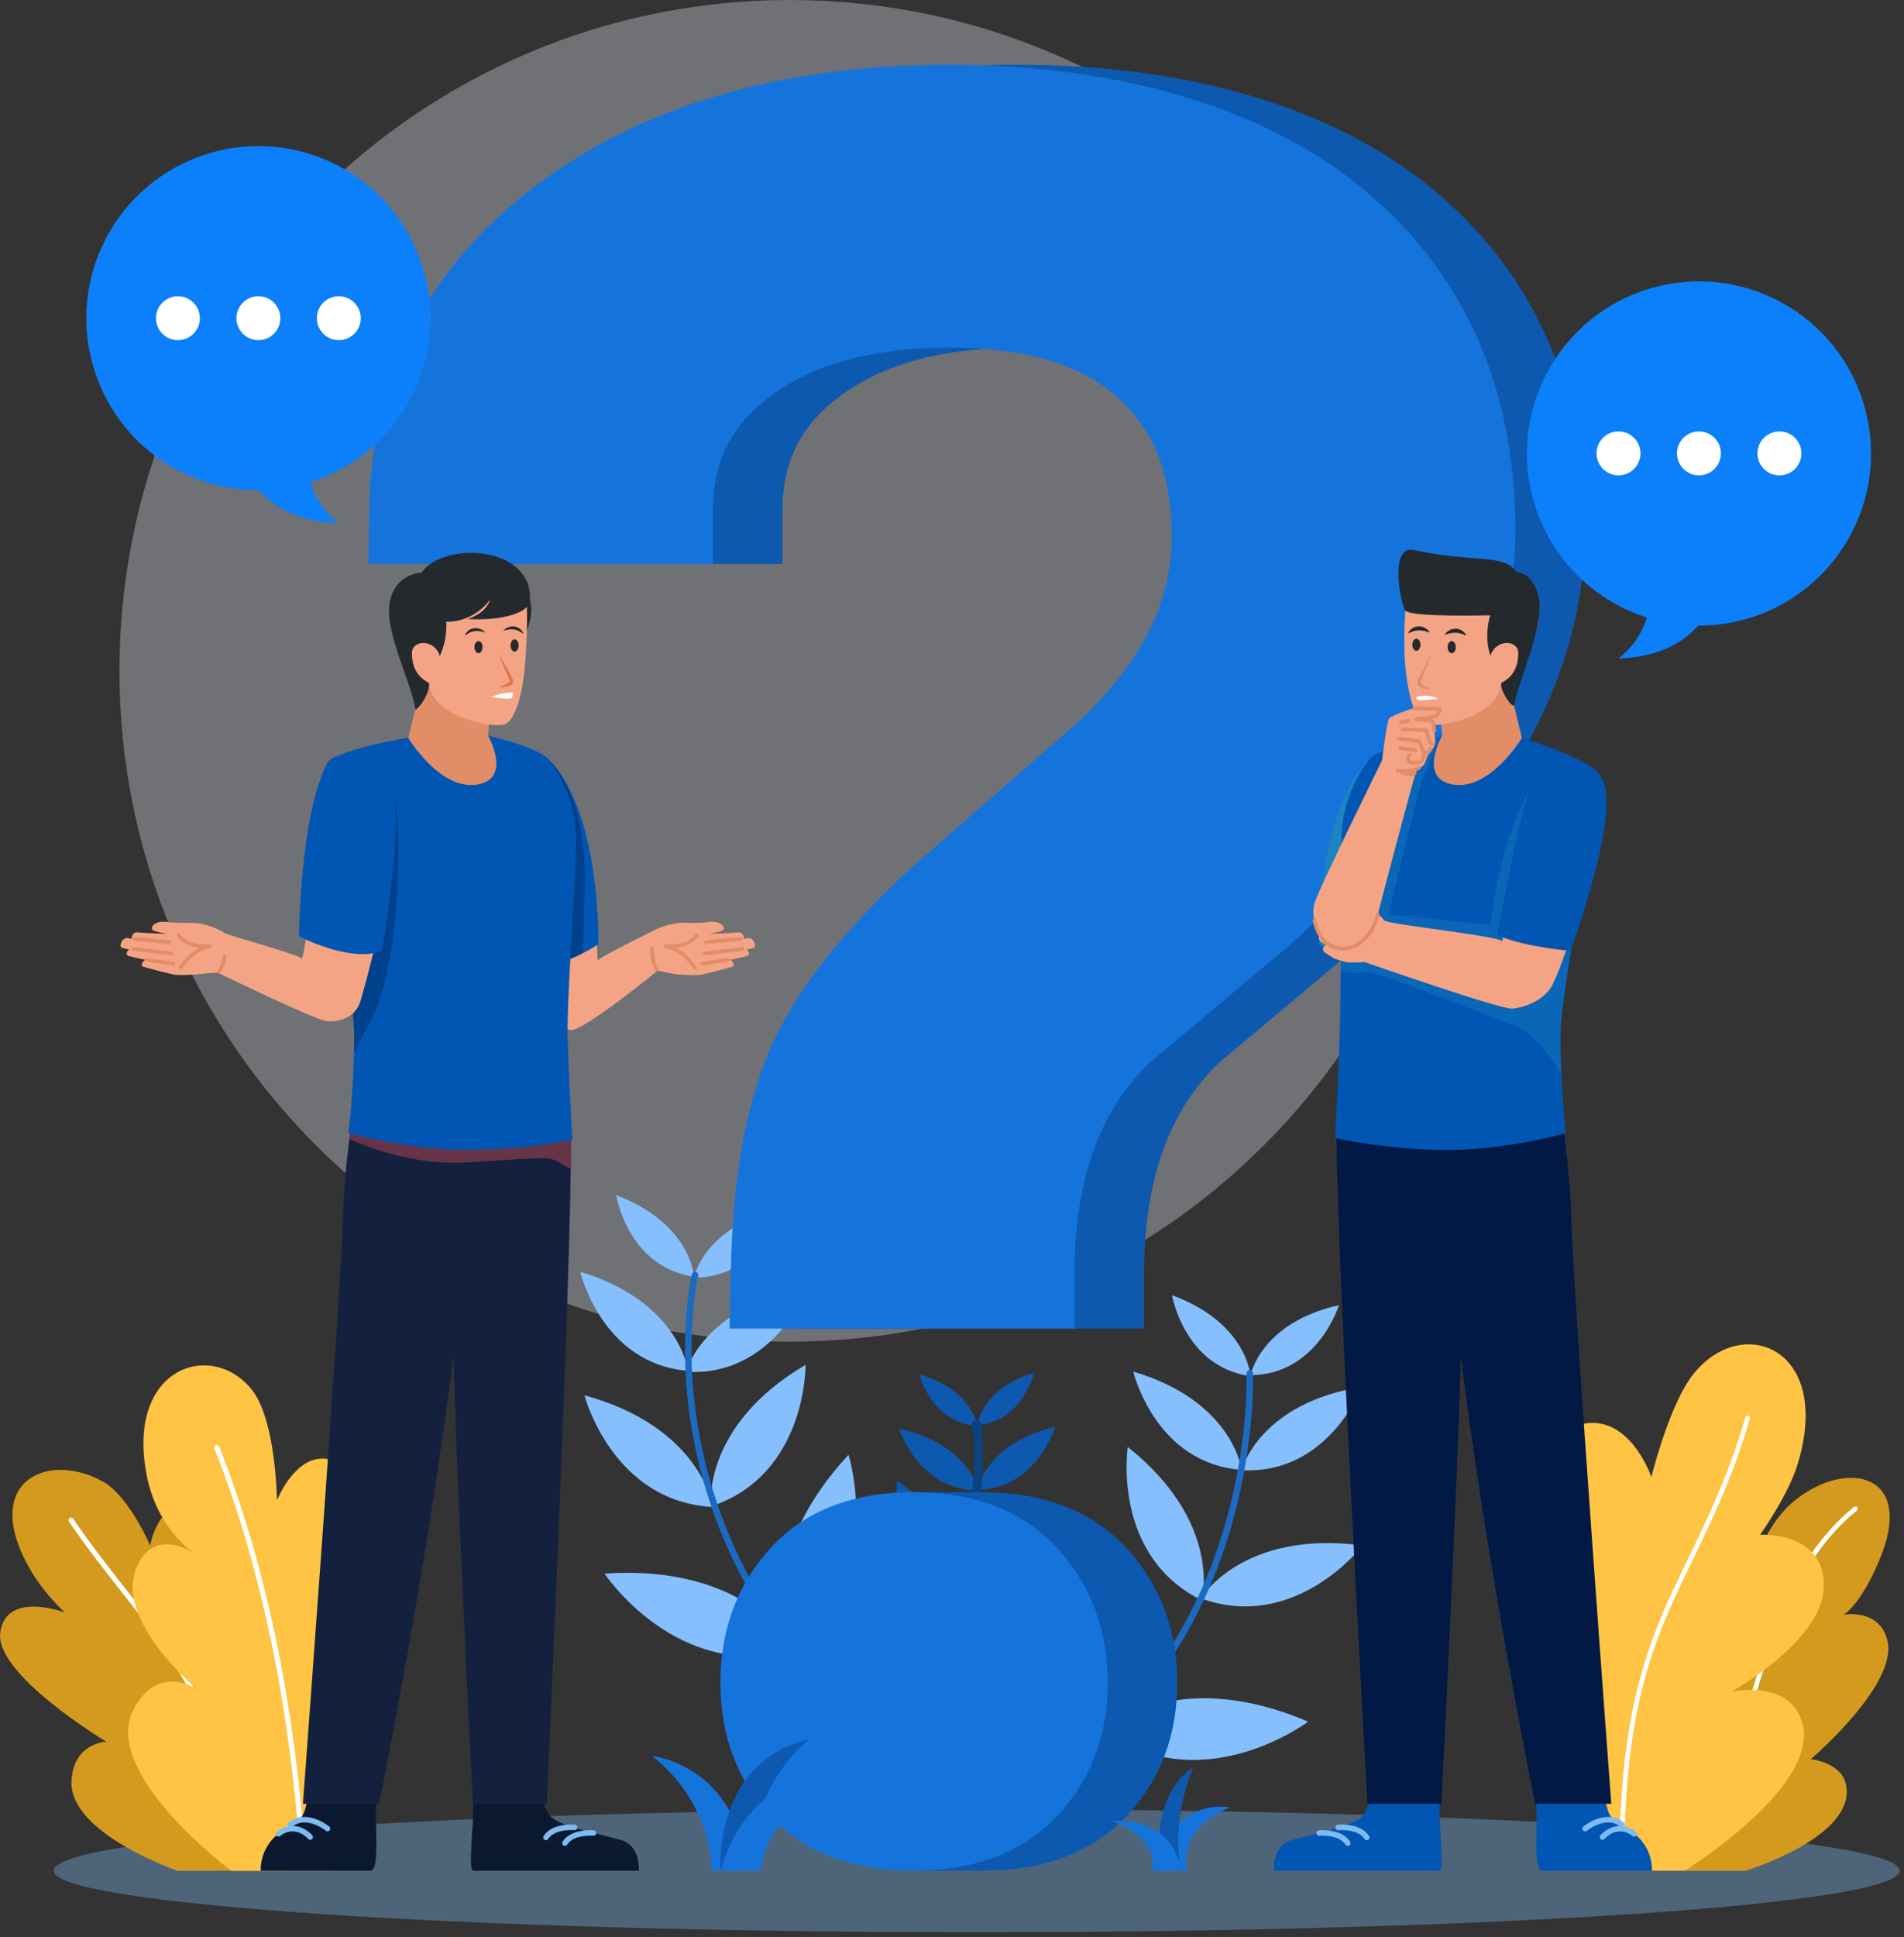 <svg xmlns="http://www.w3.org/2000/svg" width="296" height="301" fill="none"><rect width="100%" height="100%" fill="#333333" stroke="none"/><g clip-path="url(#a)"><path fill="#DADEEA" d="M122.805 208.47c57.568 0 104.235-46.668 104.235-104.235S180.373 0 122.805 0 18.57 46.668 18.57 104.235 65.238 208.47 122.805 208.47" opacity=".36" style="mix-blend-mode:multiply"/><path fill="#7DBBF1" d="M151.837 300.235c79.253 0 143.501-4.281 143.501-9.56s-64.248-9.56-143.501-9.56-143.501 4.28-143.501 9.56c0 5.279 64.248 9.56 143.501 9.56" opacity=".36" style="mix-blend-mode:multiply"/><path fill="#86BFFD" d="M107.879 198.375s-.403-8.27-12.104-12.676c0 0 1.811 11.173 12.104 12.676M106.956 213s-1.217-10.674-16.737-15.395c0 0 3.284 14.31 16.737 15.395M110.835 234.158s-1.767-12.375-19.978-17.36c0 0 4.29 16.539 19.978 17.36M123.547 256.343s-6.899-13.372-29.574-11.833c0 0 11.414 17.104 29.574 11.833M107.865 198.529s1.606-8.123 13.82-10.784c0 0-3.417 10.791-13.82 10.784"/><path fill="#86BFFD" d="M106.656 213.14s2.757-10.381 18.797-12.793c0 0-5.329 13.68-18.797 12.793M110.54 234.063s-1.554-12.404 14.699-22.001c0 0 .213 17.082-14.699 22.001M122.549 256.482s-6.07-13.768 9.37-30.439c0 0 6.136 19.625-9.37 30.439"/><path stroke="#1B6AC2" stroke-linecap="round" stroke-miterlimit="10" stroke-width="1.01" d="M108.055 198.118s-11.452 47.697 40.967 81.772"/><path fill="#86BFFD" d="M194.416 213.675s1.547-8.137 13.746-10.879c0 0-3.343 10.813-13.746 10.879M193.017 228.433s2.683-10.403 18.709-12.932c0 0-5.235 13.716-18.709 12.932M186.682 248.359s6.444-10.718 25.153-8.218c0 0-10.388 13.562-25.153 8.218M171.551 268.923s10.931-10.344 31.817-1.407c0 0-16.422 12.375-31.817 1.407M194.409 213.836s-.462-8.269-12.199-12.587c0 0 1.891 11.158 12.199 12.587M193.024 228.389s-1.29-10.667-16.847-15.271c0 0 3.387 14.281 16.847 15.271"/><path fill="#86BFFD" d="M186.843 248.66s3.255-12.075-11.517-23.827c0 0-2.581 16.891 11.517 23.827M171.851 269.194s7.918-12.8-5.066-31.443c0 0-8.79 18.584 5.066 31.443"/><path stroke="#1B6AC2" stroke-linecap="round" stroke-miterlimit="10" stroke-width="1.01" d="M194.285 213.404s1.678 40.072-29.699 61.186"/><path fill="#D49A1D" d="M44.23 290.682c3.54-7.676 9.846-30.197.132-34.904-6.093-2.954-7.874 2.104-7.874 2.104s4.399-24.633-6.034-24.684c-6.085-.029-7.103 6.95-7.103 6.95s-3.307-7.705-7.354-9.941c-8.79-4.868-19.259.161-11.15 13.929 2.199 3.732 5.256 6.415 5.256 6.415S.939 247.098.037 253.652c-.894 6.554 16.48 16.972 16.48 16.972s-5.197.198-5.402 6.202c-.279 8.116 16.48 13.856 16.48 13.856h16.642z"/><path stroke="#fff" stroke-linecap="round" stroke-miterlimit="10" stroke-width=".79" d="M11.049 236.204c11.4 16.708 20.762 21.678 28.379 52.799"/><path fill="#FFC444" d="M51.957 290.682c-.374-11.407 16.466-35.116 6.268-40.864-6.4-3.607-8.204 2.91-8.204 2.91s14.414-24.42.624-26.055c-4.802-.572-7.596 6.452-7.596 6.452s-.117-12.573-3.966-17.28c-6.275-7.683-19.413-3.387-16.319 13.174 1.7 9.084 7.94 12.683 7.94 12.683s-6.312-4.816-9.326 1.51c-4.032 8.475 9.494 19.428 9.494 19.428s-6.055-4.487-10.05 2.852c-5.404 9.904 15.146 25.205 15.146 25.205h15.981z"/><path stroke="#fff" stroke-linecap="round" stroke-miterlimit="10" stroke-width=".79" d="M33.725 224.958c7.712 19.589 11.737 41.084 13.401 63.789"/><path fill="#D49A1D" d="M254.576 290.682c2.507-9.267-9.574-27.521-.191-32.184 5.887-2.925 9.047.066 9.047.066s-6.928-18.401 4.567-19.728c4.011-.462 5.22 3.108 5.22 3.108s1.591-5.447 5.887-8.871c8.145-6.48 18.761-4.076 13.05 9.37-3.131 7.375-5.609 8.46-5.609 8.46s5.66-1.1 6.884 4.039c1.635 6.884-11.927 18.402-11.927 18.402s4.875.462 5.513 4.105c1.422 8.065-15.674 13.233-15.674 13.233h-16.789z"/><path stroke="#fff" stroke-linecap="round" stroke-miterlimit="10" stroke-width=".72" d="M288.453 234.422c-15.601 12.669-16.18 38.452-24.083 53.342"/><path fill="#FFC444" d="M247.523 290.682c-5.652-9.296-17.939-36.553-8.929-42.257 5.652-3.578 8.797 2.551 8.797 2.551s-10.828-29.823.118-29.889c6.378-.037 9.215 8.416 9.215 8.416s2.163-8.746 5.198-14.01c6.979-12.104 23.35-7.265 17.573 11.935-1.467 4.868-5.865 11.041-5.865 11.041s10.168-.608 9.897 8.189c-.257 8.343-14.347 16.195-14.347 16.195s9.369-2.09 11.092 5.183c2.331 9.824-18.358 22.639-18.358 22.639h-14.391z"/><path stroke="#fff" stroke-linecap="round" stroke-miterlimit="10" stroke-width=".72" d="M271.702 220.317c-7.874 26.671-19.406 30.652-19.567 68.327"/><path fill="#0D59AF" d="M151.918 221.439s.638-5.652 8.849-8.16c0 0-1.73 7.573-8.849 8.16M151.91 231.505s1.298-7.258 12.141-9.817c0 0-2.874 9.663-12.141 9.817M148.325 245.83s1.752-8.402 14.443-11.019c0 0-3.659 11.143-14.443 11.019M138.648 260.47s5.316-8.863 20.777-6.818c0 0-8.57 11.217-20.777 6.818M151.918 221.549s-.741-5.638-9.003-7.991c0 0 1.869 7.544 9.003 7.991"/><path fill="#0D59AF" d="M152.109 231.607s-1.437-7.236-12.324-9.589c0 0 3.057 9.604 12.324 9.589M148.531 245.778s1.605-8.43-9.113-15.718c0 0-.894 11.694 9.113 15.718M139.323 260.61s4.758-9.172-5.088-21.268c0 0-5.065 13.181 5.088 21.268"/><path stroke="#0C427E" stroke-linecap="round" stroke-miterlimit="10" stroke-width="1.38" d="M151.808 221.256s5.762 33.181-31.649 54.236"/><path fill="#0D59AF" d="M152.813 290.682h-10.807c-7.514 0-19.2-21.048-19.2-29.208s11.649-29.61 19.2-29.61h10.807c9.567 0 17.125 2.976 22.47 8.848 5.132 5.653 7.734 12.639 7.734 20.762s-2.632 15.132-7.822 20.66c-5.337 5.674-12.867 8.548-22.382 8.548m-28.577-84.228.168-8.453c.286-14.582 2.266-25.967 6.048-34.809 3.82-8.922 11.122-18.291 22.324-28.635l.176-.154 25.952-22.639c9.45-9.083 14.047-18.335 14.047-28.276 0-9.942-2.705-16.525-8.27-21.62-5.696-5.213-14.545-7.852-26.289-7.852s-21.019 2.522-27.756 7.5c-6.136 4.53-8.996 10.198-8.996 17.83v8.284H68.086l.125-8.41c.3-20.871 9.17-37.93 26.355-50.709 16.466-12.236 37.939-18.445 63.826-18.445 25.886 0 48.444 6.385 63.92 18.98 15.975 13.013 24.076 30.982 24.076 53.4 0 22.419-11.796 43.717-35.065 64.391l-.176.153-21.532 18.057c-7.925 7.537-11.774 18.372-11.774 33.115v8.284h-53.598z"/><path fill="#1574DB" d="M142.006 290.682c-9.545 0-17.052-2.889-22.324-8.6-5.095-5.52-7.683-12.448-7.683-20.608s2.552-15.072 7.588-20.71c5.279-5.909 12.822-8.908 22.419-8.908 9.596 0 17.126 2.977 22.47 8.849 5.132 5.653 7.734 12.639 7.734 20.762s-2.631 15.132-7.822 20.659c-5.337 5.675-12.866 8.549-22.382 8.549zm-28.577-84.228.169-8.453c.285-14.582 2.265-25.967 6.048-34.809 3.819-8.922 11.121-18.291 22.323-28.635l.176-.154 25.953-22.639c9.45-9.083 14.046-18.335 14.046-28.276 0-9.942-2.705-16.525-8.269-21.62-5.697-5.213-14.545-7.852-26.29-7.852s-21.019 2.522-27.756 7.5c-6.136 4.53-8.995 10.198-8.995 17.83v8.284H57.279l.125-8.41c.3-20.871 9.171-37.93 26.356-50.709 16.465-12.236 37.939-18.445 63.825-18.445s48.445 6.385 63.921 18.98c15.974 13.013 24.075 30.982 24.075 53.4 0 22.419-11.796 43.717-35.065 64.391l-.176.153-21.531 18.057c-7.925 7.537-11.774 18.372-11.774 33.115v8.284h-53.599z"/><path fill="#0A1930" d="M73.54 279.223c.27 3.49-.88 11.276.029 11.459h25.762s.256-3.922-2.793-4.773c-4.076-1.136-9.04-1.972-10.887-3.599-.917-.807-1.356-3.079-1.356-3.079H73.547z"/><path stroke="#7DBBF1" stroke-linecap="round" stroke-linejoin="round" stroke-width=".85" d="M92.27 284.817s-3.277-.293-4.45 1.569M89.316 283.945s-3.277-.294-4.443 1.568"/><path fill="#0A1930" d="M58.533 279.223c-.33 5.008.543 11.034-.872 11.459H40.543s-.242-2.808 2.038-5.139c.938-.953 3.145-2.053 4.15-3.057.908-.917 1.055-3.263 1.055-3.263z"/><path stroke="#7DBBF1" stroke-linecap="round" stroke-linejoin="round" stroke-width=".85" d="M48.226 285.448s-2.192-2.581-4.949-.499M50.917 284.135s-3.285-2.698-5.792-.586"/><path fill="#F4A484" d="M92.242 139.894c.747 4.619.498 9.553.733 9.311.615-.66 7.954-4.267 8.54-4.568 2.684-1.378 4.817-1.297 6.305-1.224.491.022 1.972-.088 1.972-.088s1.159-.279 1.972.088c.822.374 1.049 1.012.294 1.268-.675.228-1.943.418-1.943.418s2.625-.051 4.692-.22c.777-.058.865.997.865.997s.33-.051.491-.088c1.056-.234 1.459 1.349 1.041 1.474a8 8 0 0 1-1.187.264c.264.102.733.836.066 1.034-.726.212-2.662.601-2.662.601.462 0 .843.887.572.982-1.07.389-4.706 1.29-5.227 1.342-.462.044-2.837.022-3.893-.147-.836-.125-2.61-.535-2.61-.535s-11.876 9.692-13.636 9.252c-1.305-.33-3.82-1.892-4.23-4.223-.418-2.339-3.233-16.231-3.233-16.231 1.1-7.009 9.963-6.708 11.085.286z"/><path stroke="#E08D68" stroke-linecap="round" stroke-linejoin="round" stroke-width=".57" d="M101.376 147.291s-.059 2.266.682 3.292M108.334 145.341s-1.173 1.95-4.816 1.694c2.771.505 4.516 3.321 4.516 3.321M113.157 149.161l-3.973.571M115.408 147.467l-5.982.697M115.167 145.884l-5.433.505"/><path fill="#24292D" d="M81.202 90.577s1.1 1.15 1.37 3.695c.264 2.551-1.722 5.931-1.722 5.931l.352-9.633z"/><path fill="#13213E" d="M88.665 174.256c.836 7.903-3.666 106.024-3.666 106.024H73.52s-3.6-69.801-3.116-79.984-1.716-19.845-1.07-26.04 17.924-13.328 19.332 0"/><path fill="#13213E" d="M73.305 174.549c.007 35.476-14.377 105.731-14.377 105.731H47.096s5.96-79.925 6.18-90.145c.161-7.338.99-12.448 1.708-18.657 1.224-10.491 18.306-10.279 18.313 3.079z"/><path fill="#FE5456" d="M88.738 181.667c-.52-.293-1.122-.63-1.723-1.004-1.708-1.034-2.214-.807-13.82-.081l-.454.022a37 37 0 0 1-3.365.037c-7.324-.301-13.299-2.859-15.036-3.68.212-1.789.447-3.585.66-5.484 1.063-9.047 13.922-10.139 17.426-1.694 5.198-4.002 15.19-5.535 16.239 4.472.11 1.041.124 3.651.073 7.405z" opacity=".36" style="mix-blend-mode:multiply"/><path fill="#0156B3" d="M85.066 117.805c8.416 7.903 7.947 28.922 7.947 28.922s-7.75 5.154-12.36 3.145c0 0-3.49-21.554-1.65-28.203 1.121-4.062 4.494-5.33 6.063-3.857z"/><path fill="#021946" d="M90.9 137.783c-.11 4.032-.08 7.822-.315 10.329-2.66 1.357-6.957 3.057-9.94 1.76 0 0-3.49-21.554-1.65-28.196.498-1.774 1.415-3.013 2.426-3.717l3.637-.139.014.014c.404.433 6.24 5.198 5.821 19.956z" opacity=".36" style="mix-blend-mode:multiply"/><path fill="#0156B3" d="M63.467 114.623s-12.345 2.031-12.72 4.282c-.373 2.25 4.319 34.72 4.319 42.345 0 7.624-.887 14.838-.887 14.838s9.89 2.771 19.34 2.595c9.442-.176 15.468-1.583 15.468-1.583s-.55-9.377-.733-15.608c-.19-6.239 1.283-24.428 1.298-31.092.014-5.799-2.713-10.528-4.487-12.588-1.466-1.7-9.178-3.497-9.178-3.497l-12.412.308z"/><path fill="#021946" d="M57.581 158.721a110 110 0 0 0-2.551 4.838c.022-.762.037-1.539.037-2.317 0-5.065-2.082-21.106-3.358-31.949l9.545-5.535c1.173 3.702 1.173 26.209-3.673 34.97z" opacity=".36" style="mix-blend-mode:multiply"/><path fill="#E08D68" d="m64.588 110.071-1.121 4.582s4.846 8.079 10.571 7.272c5.726-.806 1.848-7.61 1.848-7.61l.227-3.035-10.557-6.253-.96 5.044z"/><path fill="#F4A484" d="M81.767 92.762c.3 1.517.169 6.473-.125 10.3-.285 3.702-1.283 9.069-3.387 9.538s-11.136-1.276-11.554-6.466c-1.54-1.217-7.382-8.373-5.33-11.92 3.659-6.298 19.436-6.342 20.396-1.46z"/><path fill="#24292D" d="M74.39 101.493c.349 0 .63-.42.63-.938s-.281-.939-.63-.939c-.348 0-.63.421-.63.939s.282.938.63.938M80.63 100.291c0 .52-.278.938-.63.938s-.63-.418-.63-.938.278-.938.63-.938.63.417.63.938M75.446 98.267c-.6-.16-1.158-.27-1.686-.19-.535.058-1.004.344-1.51.718.117-.286.286-.572.543-.777.249-.22.571-.352.901-.396a2.02 2.02 0 0 1 1.752.645M78.225 98.004a2.02 2.02 0 0 1 1.752-.646c.33.044.66.184.901.396.264.198.433.491.543.777-.506-.366-.975-.66-1.51-.718-.528-.08-1.085.03-1.686.19"/><path fill="#E5744C" d="M77.772 101.669c.087.543.38 1.027.645 1.51l.828 1.452c.14.249.279.491.396.77.051.139.117.278.125.491 0 .059 0 .117-.037.205-.03.081-.059.103-.095.154a.7.7 0 0 1-.213.183c-.286.184-.564.257-.85.316-.286.051-.572.08-.858.073v-.051c.491-.25 1.04-.462 1.4-.755.088-.074.125-.14.103-.118a2 2 0 0 0-.073-.315c-.081-.249-.184-.506-.286-.755l-.682-1.532c-.198-.521-.433-1.049-.455-1.628z"/><path fill="#fff" d="M79.75 107.644s-1.7-.161-3.387.682c0 0 2.896.418 3.16.132s.227-.814.227-.814"/><path fill="#24292D" d="M82.044 94.081c-.462.983-3.6 2.42-9.362 2.104 0 0 2.881-.791 3.519-3.05 0 0-2.324 3.556-6.847 3.468 0 0 .395 3.175-1.555 6.437 0 0-1.297 1.716-1.107 3.101.184 1.298-1.195 3.614-2.104 4.142-.55-4.105-4.846-12.133-4.01-16.656.85-4.575 4.97-4.655 4.97-4.655 1.877-2.984 8.82-4.216 13.343-1.745 3.35 1.825 3.989 5.066 3.153 6.854"/><path fill="#F4A484" d="M68.27 101.633c-.96-2.368-4.209-2.178-4.23-.176-.03 3.284 1.95 4.252 2.653 4.684.704.425 2.156-3.072 1.576-4.501zM48.49 140.019c-.748 4.618-1.371 9.164-1.606 8.914-.615-.659-11.268-3.563-11.928-3.958-3.115-1.863-5.293-1.569-6.664-1.569l-1.972-.088s-1.158-.279-1.972.088c-.82.374-1.048 1.011-.293 1.268.675.227 1.943.418 1.943.418s-2.625-.051-4.692-.22c-.777-.059-.865.997-.865.997s-.33-.051-.491-.088c-1.056-.235-1.46 1.349-1.041 1.474.703.205 1.187.264 1.187.264-.264.102-.733.835-.066 1.033.726.213 2.661.601 2.661.601-.461 0-.843.887-.571.983 1.07.388 4.706 1.29 5.227 1.341.462.044 2.837.022 3.893-.146.835-.125 2.602-.198 2.602-.198s15.073 7.302 16.877 7.529c1.634.205 4.354-.374 5.227-2.837.791-2.244 4.098-15.88 4.098-15.88-1.1-7.008-10.432-6.935-11.561.059z"/><path stroke="#E08D68" stroke-linecap="round" stroke-linejoin="round" stroke-width=".57" d="M34.033 150.979s.711-.975.887-2.332M27.772 145.341s1.173 1.95 4.816 1.694c-2.771.505-4.516 3.321-4.516 3.321M22.947 149.161l3.981.571M20.697 147.467l5.983.697M20.94 145.884l5.432.506"/><path fill="#0156B3" d="M50.726 118.883c-4.091 8.167-4.238 26.605-4.238 26.605s8.072 4.2 12.874 2.25c0 0 3.116-17.551 1.891-23.987-.748-3.93-8.54-8.842-10.527-4.868M223.8 279.223c-.271 3.49.88 11.276-.029 11.459h-25.762s-.256-3.922 2.793-4.773c4.077-1.136 9.04-1.972 10.887-3.599.917-.807 1.357-3.079 1.357-3.079h10.747z"/><path stroke="#7DBBF1" stroke-linecap="round" stroke-linejoin="round" stroke-width=".85" d="M205.076 284.817s3.277-.293 4.45 1.569M208.031 283.945s3.277-.294 4.45 1.568"/><path fill="#0156B3" d="M238.814 279.223c.33 5.008-.542 11.034.873 11.459h17.118s.242-2.808-2.038-5.139c-.938-.953-3.145-2.053-4.149-3.057-.909-.917-1.056-3.263-1.056-3.263z"/><path stroke="#7DBBF1" stroke-linecap="round" stroke-linejoin="round" stroke-width=".85" d="M249.122 285.448s2.192-2.581 4.949-.499M246.424 284.135s3.284-2.698 5.791-.586"/><path fill="#021946" d="M207.885 173.955c-.836 7.903 4.706 106.324 4.706 106.324h11.481s3.6-69.8 3.116-79.983 1.715-19.846 1.07-26.041-18.966-13.629-20.373-.3"/><path fill="#021946" d="M224.284 174.549c-.007 35.475 14.377 105.73 14.377 105.73h11.832s-5.96-79.925-6.18-90.144c-.161-7.339-.99-12.449-1.708-18.658-1.224-10.491-18.306-10.279-18.313 3.079z"/><path fill="#021946" d="M243.302 177.254c-1.987.879-7.889 3.174-15.073 3.196-.66 0-1.342-.015-2.024-.059-.623-.036-1.224-.073-1.818-.102-8.665-.455-13.438-.257-14.941.154-.586.154-1.136.652-1.583 1.224-.088-3.922-.103-6.657.014-7.72 1.063-10.095 11.818-8.277 17.258-4.127.865-2.112 2.302-3.629 4.003-4.582l8.189-.594c2.698 1.026 4.853 3.336 5.264 6.818.234 2.009.483 3.893.703 5.784z" opacity=".36" style="mix-blend-mode:multiply"/><path fill="#1B84C1" d="M213.06 117.805c-8.416 7.903-7.947 28.921-7.947 28.921s7.749 5.154 12.361 3.146c0 0 3.489-21.554 1.649-28.204-1.122-4.061-4.494-5.329-6.063-3.856z"/><path fill="#0156B3" d="M236.608 114.623s11.752 3.739 12.133 5.99c.374 2.251-6.158 32.646-6.158 40.27s.829 15.205.829 15.205-9.89 2.771-19.34 2.595-16.517-1.884-16.517-1.884.513-9.325.703-15.564c.191-6.239.323-24.171.308-30.835-.014-5.799 2.713-10.528 4.487-12.588 1.466-1.7 11.129-3.497 11.129-3.497l12.412.308z"/><path fill="#1B84C1" d="M242.583 160.876c0 2.119.066 4.237.154 6.18-1.884-3.702-5.418-7.111-7.214-7.683-2.287-.726-21.62-8.629-23.137-8.314-.814.169-2.53-.058-3.945-.308.037-2.228.052-4.574.074-6.876l10.109-28.321c2.801-.74 5.572-1.253 5.572-1.253-.828.66-1.979 4.435-2.822 6.305-.851 1.869-5.491 21.502-5.491 21.502l15.791 1.569c1.972-15.066 6.224-21.136 6.224-21.136l9.399 7.932c-1.826 10.235-4.707 25.337-4.707 30.403z" opacity=".36" style="mix-blend-mode:multiply"/><path fill="#E08D68" d="m235.479 110.07 1.122 4.582s-4.846 8.079-10.571 7.273c-5.726-.806-1.848-7.61-1.848-7.61l-.227-3.035 10.557-6.253.96 5.043z"/><path fill="#F4A484" d="M218.727 92.82c-.301 1.518-.586 6.422-.286 10.249.286 3.703 1.283 9.062 3.387 9.531s11.136-1.268 11.554-6.459c1.54-1.217 7.383-8.372 5.33-11.92-3.658-6.298-19.025-6.283-19.985-1.4"/><path fill="#24292D" d="M225.684 101.493c.348 0 .631-.42.631-.938 0-.519-.283-.939-.631-.939s-.63.42-.63.939.282.938.63.938M220.193 101.119c.348 0 .63-.42.63-.938s-.282-.939-.63-.939-.631.42-.631.939.283.938.631.938M224.577 98.649c.33-.587 1.012-.968 1.73-.954.36.015.719.11 1.005.316.293.183.513.462.652.762-.322-.117-.586-.25-.865-.322a2.8 2.8 0 0 0-.806-.132c-.536-.022-1.078.132-1.716.33M222.283 98.282c-.631-.198-1.181-.352-1.716-.33a2.6 2.6 0 0 0-.806.132c-.279.073-.543.205-.865.323.139-.3.359-.572.652-.763.286-.205.645-.3 1.004-.315.719-.007 1.401.367 1.731.953"/><path fill="#E08D68" d="M222.356 101.669c-.015.594-.242 1.144-.44 1.686l-.674 1.591c-.103.264-.206.535-.286.792a1.6 1.6 0 0 0-.081.352v.044c.008.022.044.058.081.095.344.308.916.535 1.429.806l-.014.052a3.3 3.3 0 0 1-.887-.088c-.294-.066-.587-.154-.88-.359a.8.8 0 0 1-.205-.228.5.5 0 0 1-.081-.374c.015-.198.081-.337.132-.484.117-.285.257-.535.396-.791l.821-1.518c.257-.506.55-1.012.638-1.576z"/><path fill="#fff" d="M220.157 108.318s1.657-.608 3.343.235c0 0-2.896.418-3.16.132s-.183-.367-.183-.367"/><path fill="#24292D" d="M218.397 94.778c.462.982 8.747.916 13.27.828 0 0-1.349 4.172.601 7.434 0 0 1.298 1.715 1.107 3.101-.183 1.298 1.958 4.318 2.082 3.27.396-3.248 4.897-12.485 3.68-16.92-1.033-3.754-3.387-3.578-3.387-3.578-1.876-2.984-6.546-1.379-15.93-3.446-3.725-.821-2.258 7.522-1.415 9.318z"/><path fill="#F4A484" d="M231.798 101.632c.961-2.368 4.209-2.177 4.231-.176.029 3.285-1.951 4.252-2.654 4.685-.704.425-2.156-3.072-1.577-4.501zM207.415 148.926c1.415.498 1.818.616 2.398.63 1.407.037 2.338-.073 2.338-.073s20.967 7.353 22.954 7.236c1.474-.095 4.685-1.041 6.07-3.387 1.32-2.243 4.253-11.246 5.338-15.242 2.038-7.507-7.999-8.694-10.631-1.393-1.737 4.832-2.206 9.846-2.412 9.538-.528-.835-17.954-2.61-18.313-3.24-.696-1.246-3.204-1.811-3.915-1.84-.777-.037-1.122-.176-1.437-.242-.96-.213-1.796.726-.865 1.144.719.322 2.016.85 2.016.85s-4.486-1.598-5.344-1.928-1.848.938-.667 1.613c1.18.674 1.415.777 1.415.777s-.814-.557-1.606-.359c-.528.132-.22 1.62.367 1.796.066.022.308.088.308.088s-1.137 1.151.461 1.723c.132.044.272.095.272.095s-.939.799-.206 1.29 1.445.931 1.445.931z"/><path fill="#F4A484" d="M221.887 117.519c-.521 2.141-1.422 1.62-1.701 2.243-.293.66-5.902 21.84-6.107 22.808-.667 3.13-4.619 5.579-6.899 4.545-2.485-1.129-3.343-4.604-2.881-6.576.455-1.943 10.557-22.397 10.557-22.397s.763-6.371 1.166-6.598c1.114-.63 3.196-1.363 3.46-1.422.755-.154 4.296.022 4.274 0s-.051.821-.63 1.195c-.242.154-3.021.454-3.021.454s2.559.132 2.676.389c.118.249.418 3.145.301 3.468-.381 1.085-1.136 1.678-1.188 1.898z"/><path stroke="#E08D68" stroke-linecap="round" stroke-linejoin="round" stroke-width=".57" d="m217.789 112.262 1.224-.293M218.03 113.362s3.607.044 3.717.14c.11.088.359 1.686.631 1.935.271.249.403.22.403.22M217.466 114.777s2.947.323 3.123.403c.183.081.506 1.73 1.07 1.76.572.029.711-.623.711-.623M217.635 116.229l2.404.366"/><path stroke="#E08D68" stroke-linecap="round" stroke-linejoin="round" stroke-width=".57" d="M219.225 117.35c-.571.052-.3 1.056 0 1.107.301.052 1.298.11 1.518 0s.616-.689.623-1.136c0-.212-.323-1.1-.323-1.1M220.582 119.323s-1.32.769-3.321.41M219.914 120.151s-.586.381-1.884-.095M219.849 110.085s3.739.044 3.907.044-.154 1.071-.63 1.195c-.477.117-3.021.455-3.021.455s2.625.176 2.676.388c.051.206.198 1.342.198 1.342"/><path fill="#0156B3" d="M248.755 120.591c3.857 4.201-4.611 27.14-4.611 27.14s-6.583-.455-11.385-2.397c0 0 3.687-19.978 5.124-22.786 1.818-3.563 7.867-5.234 10.872-1.957"/><path stroke="#E08D68" stroke-linecap="round" stroke-linejoin="round" stroke-width=".57" d="M214.189 142.115c-.572 2.39-2.632 5.792-6.253 5.183-2.999-.505-3.585-4.303-3.585-4.303"/><path fill="#0C80FB" d="M50.613 74.065c13.597-5.77 19.943-21.468 14.174-35.066-5.769-13.597-21.468-19.943-35.065-14.174C16.124 30.594 9.778 46.293 15.547 59.89s21.468 19.944 35.066 14.175"/><path fill="#fff" d="M31.07 49.442a3.407 3.407 0 0 1-3.409 3.409 3.407 3.407 0 0 1-3.409-3.41 3.407 3.407 0 0 1 3.409-3.408 3.407 3.407 0 0 1 3.409 3.409M43.578 49.442a3.407 3.407 0 0 1-3.41 3.409 3.407 3.407 0 0 1-3.408-3.41 3.407 3.407 0 0 1 3.409-3.408 3.407 3.407 0 0 1 3.409 3.409M56.084 49.442a3.407 3.407 0 0 1-3.41 3.409 3.407 3.407 0 0 1-3.408-3.41 3.407 3.407 0 0 1 3.409-3.408 3.407 3.407 0 0 1 3.409 3.409"/><path fill="#0C80FB" d="M38.996 74.207s2.75 6.744 13.68 7.11c0 0-4.684-3.342-4.721-8.885l-8.959 1.782zM270.175 96.516c14.387-3.34 23.343-17.711 20.003-32.1-3.34-14.387-17.711-23.343-32.099-20.002-14.388 3.34-23.344 17.711-20.004 32.099 3.341 14.388 17.712 23.343 32.1 20.003"/><path fill="#fff" d="M273.228 70.445a3.407 3.407 0 0 0 3.409 3.41 3.407 3.407 0 0 0 3.409-3.41 3.407 3.407 0 0 0-3.409-3.409 3.407 3.407 0 0 0-3.409 3.41M260.713 70.445a3.407 3.407 0 0 0 3.409 3.41 3.407 3.407 0 0 0 3.409-3.41 3.407 3.407 0 0 0-3.409-3.409 3.407 3.407 0 0 0-3.409 3.41M248.206 70.445a3.407 3.407 0 0 0 3.409 3.41 3.407 3.407 0 0 0 3.409-3.41 3.407 3.407 0 0 0-3.409-3.409 3.407 3.407 0 0 0-3.409 3.41"/><path fill="#0C80FB" d="M265.302 95.203s-2.749 6.745-13.68 7.111c0 0 4.685-3.343 4.721-8.885l8.959 1.781z"/><path fill="#1574DB" d="M110.599 290.682s.41-10.227-9.238-17.851c0 0 13.475 1.495 14.575 17.851z"/><path fill="#0D59AF" d="M112.02 290.675s-1.268-16.95 13.842-20.447c0 0-8.688 6.114-9.553 20.447z"/><path fill="#1574DB" d="M112.021 290.675s3.431-15.11 17.741-14.575c0 0-10.828 6.078-11.459 14.575zM184.614 290.682s-1.92-6.393 6.621-9.86c0 0-9.656-1.862-10.44 9.86z"/><path fill="#0D59AF" d="M183.596 290.675s-1.782-7.134 1.913-16.012c0 0-6.84 3.358-4.985 16.012z"/><path fill="#1574DB" d="M183.596 290.675s-.55-8.167-10.799-7.779c0 0 7.338 2.376 6.297 7.779z"/></g><defs><clipPath id="a"><path fill="#fff" d="M0 0h295.337v300.242H0z"/></clipPath></defs></svg>